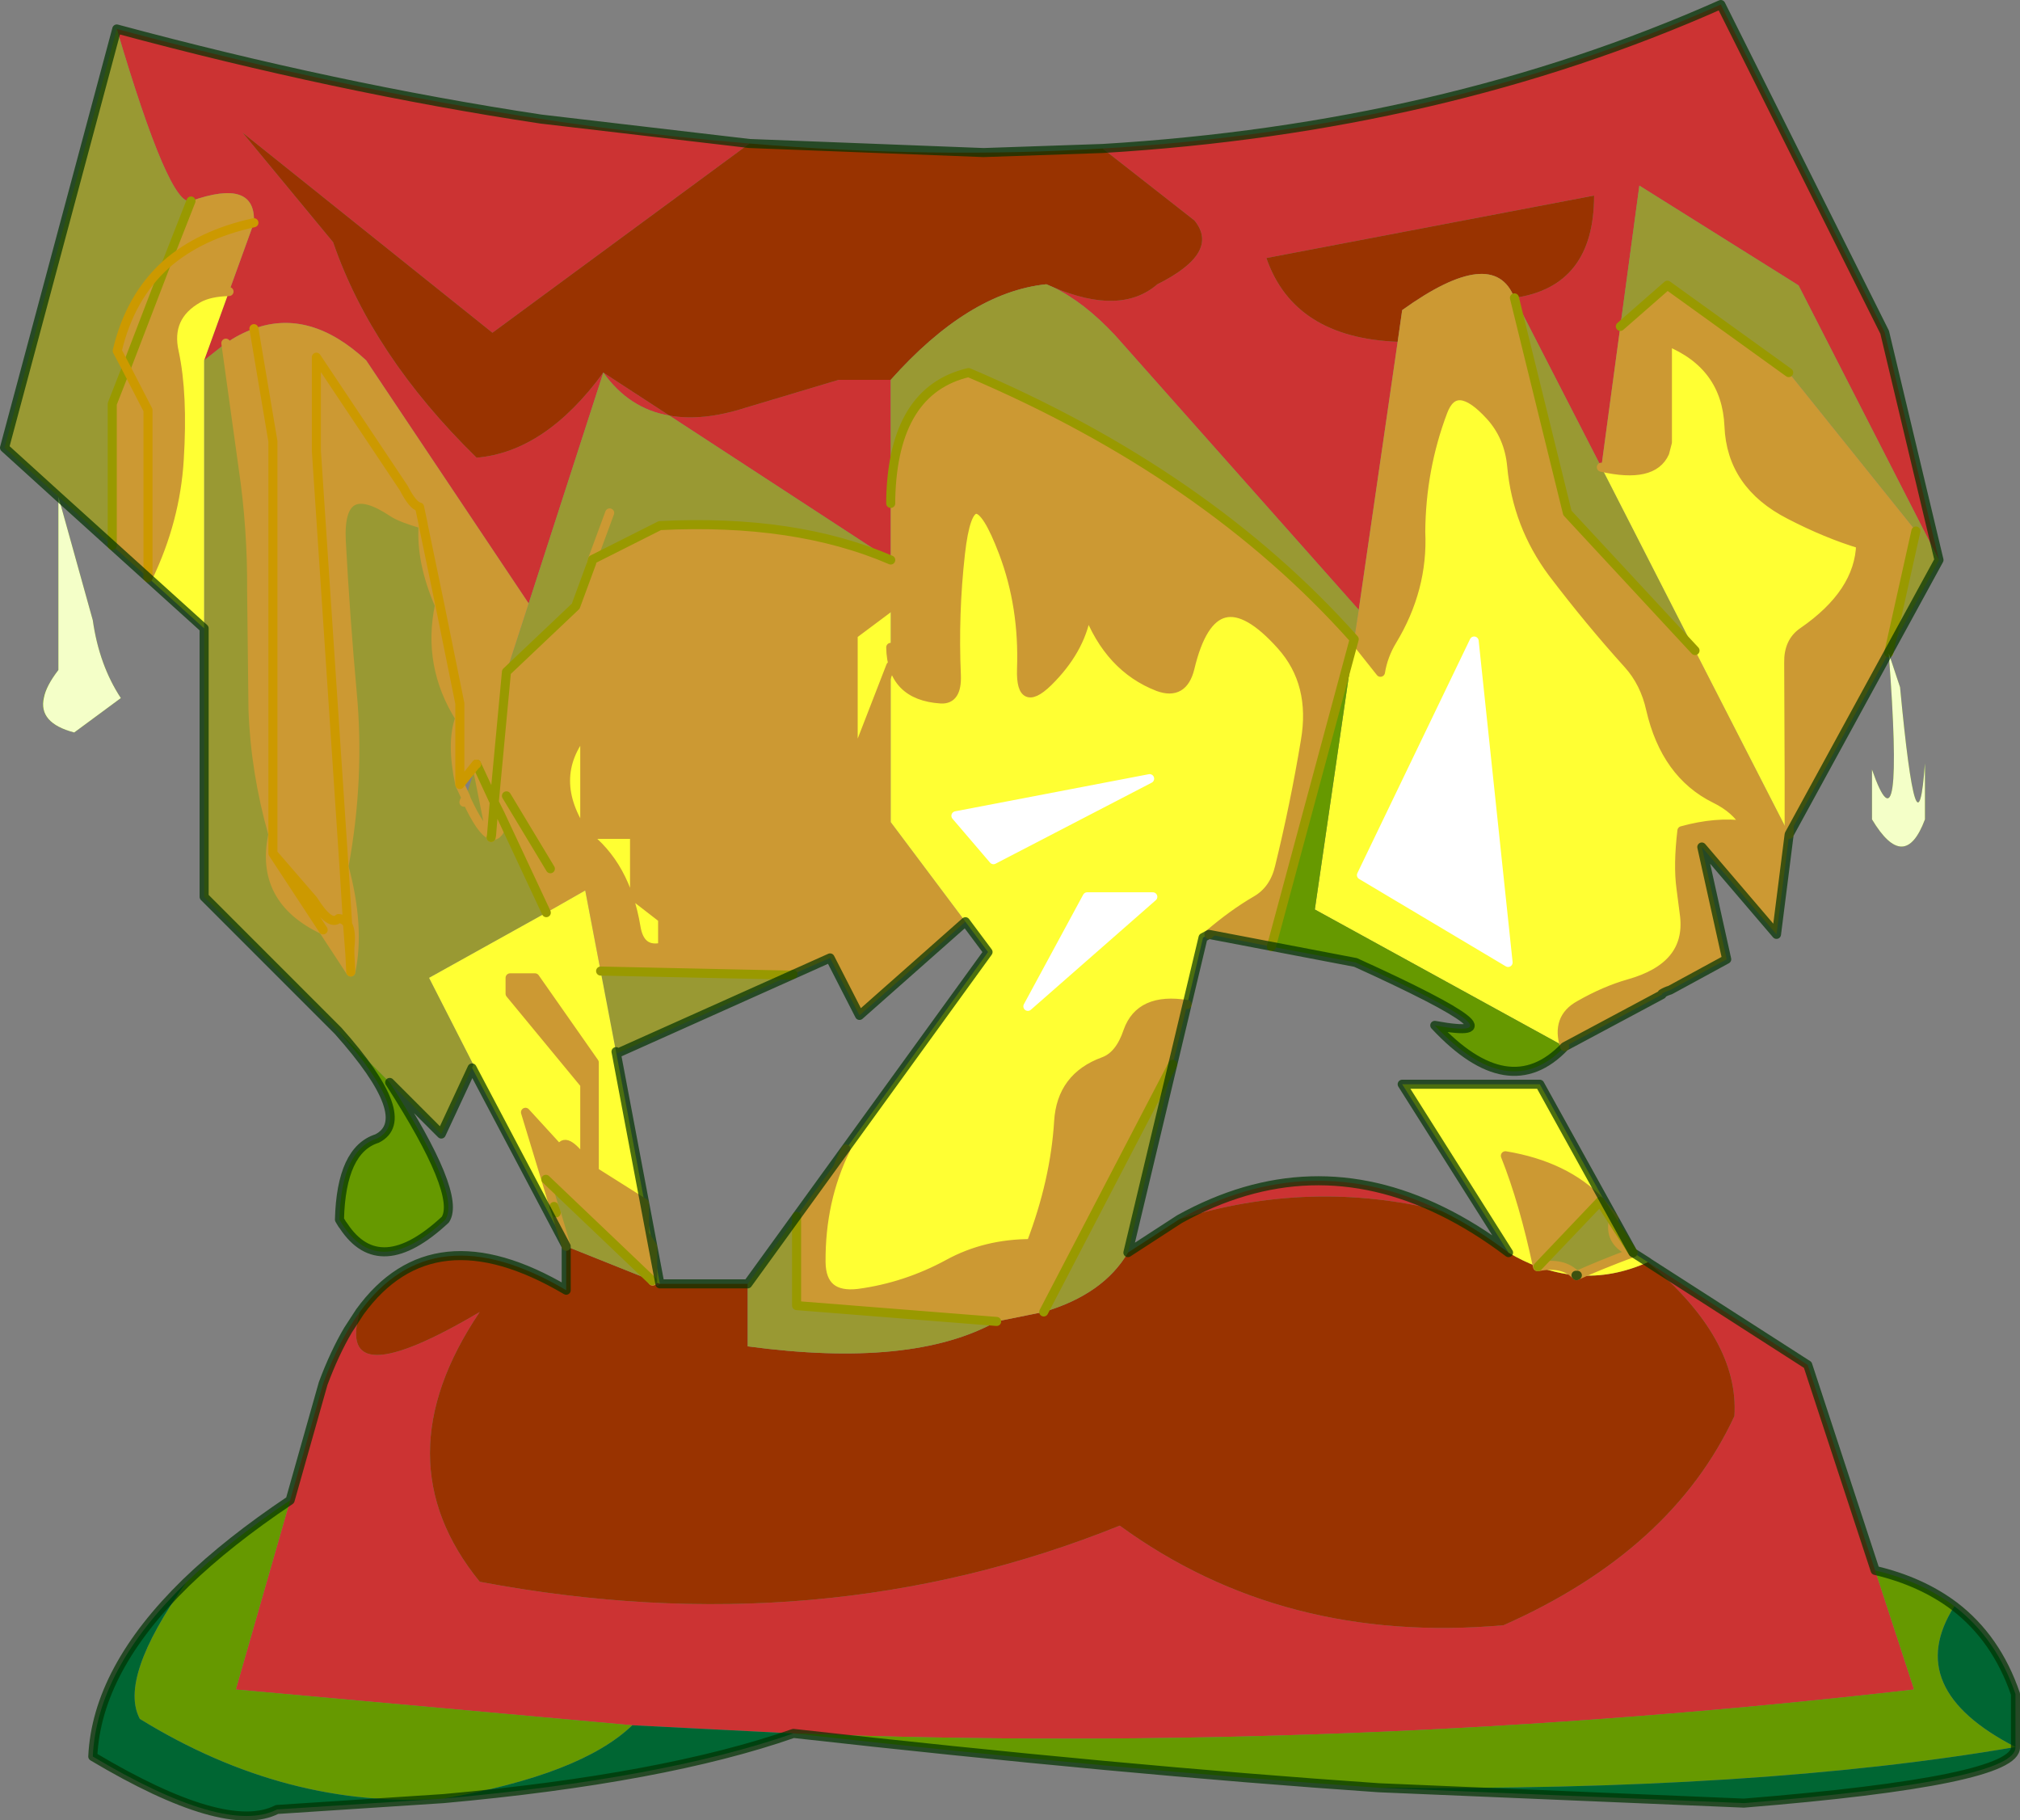 <?xml version="1.0"?>
<svg xmlns="http://www.w3.org/2000/svg" xmlns:xlink="http://www.w3.org/1999/xlink" width="223.15px" height="201.05px"><rect width="100%" height="100%" fill="#808080" stroke="none"/><g transform="matrix(1, 0, 0, 1, -207.65, -147.7)"><use xlink:href="#object-0" width="223.15" height="201.05" transform="matrix(1, 0, 0, 1, 207.65, 147.7)"/></g><defs><g transform="matrix(1, 0, 0, 1, -207.65, -147.7)" id="object-0"><path fill-rule="evenodd" fill="#cc3333" stroke="none" d="M323.95 179.4Q331.45 182.6 335.5 179.1Q342.5 175.6 339.6 172.05L329.45 164.1Q367.05 161.85 397.75 148.2L415.85 184.4L421.85 209.55L406.35 179.25L406.4 179.25L405.75 178.85L388.75 168.2L386.65 183.75L384.55 199.3L374.95 180.6Q383.75 179.35 383.75 169.3L347.55 176.2Q350.6 185 362.05 185.45L357.75 215.05L330.85 184.75Q327.4 181.05 323.95 179.4M290.45 163.55L262.05 184.45L234.45 162.35L244.45 174.45Q248.75 186.95 260.3 198.25Q267.9 197.6 274.3 188.85L281.6 193.6Q285.25 194.25 289.95 192.75L300.3 189.65L306.05 189.65L306.05 202.75L306.05 203.3L306.05 209.55L281.6 193.6Q277.15 192.85 274.3 188.85L266.05 214.35L248.1 187.5Q241.9 181.75 235.7 184Q234.15 184.55 232.6 185.6L230.2 187.5L232.95 179.9L235.7 172.3Q235.95 167.35 228.75 169.9Q226.4 170.7 220.55 150.9Q257.7 160.85 290.45 163.55M337.95 282.35Q352.4 274.35 366.9 281.45Q352.4 277.85 337.95 282.35M389.75 287.15L407.35 298.45L414.8 321.15L419.1 334.3Q356.4 341.5 295.3 339.15L277.5 338.25L233.7 334.3L239.7 313.4L243.35 300.5Q245.1 295.75 247.4 292.6Q244.6 302.1 260.65 292.6Q249.65 308.9 260.65 322.4Q298.35 329.5 331.35 316.2Q349.4 329.35 373.75 327.2Q392.35 318.95 399.25 304.1Q399.8 295.6 389.75 287.15M279.75 289.2L280.55 289.5L280.3 289.75L279.7 289.15L279.75 289.2"/><path fill-rule="evenodd" fill="#993300" stroke="none" d="M329.45 164.1L339.6 172.05Q342.5 175.6 335.5 179.1Q331.45 182.6 323.95 179.4L323.25 179.1L323.2 179.1Q314.65 180 306.05 189.65L300.3 189.65L289.95 192.75Q285.25 194.25 281.6 193.6L274.3 188.85Q267.9 197.6 260.3 198.25Q248.75 186.95 244.45 174.45L234.45 162.35L262.05 184.45L290.45 163.55Q310.8 165.25 329.45 164.1M362.05 185.45Q350.6 185 347.55 176.2L383.75 169.3Q383.75 179.35 374.95 180.6Q372.65 174.7 362.55 181.95L362.05 185.45M332.25 286.05L337.95 282.35Q352.4 277.85 366.9 281.45Q370.6 283.25 374.3 286.05Q375.9 287 377.5 287.6L377.55 287.6Q379.65 288.35 381.75 288.55L381.8 288.6L381.9 288.55Q385.8 288.85 389.7 287.1L389.75 287.15Q399.8 295.6 399.25 304.1Q392.35 318.95 373.75 327.2Q349.4 329.35 331.35 316.2Q298.35 329.5 260.65 322.4Q249.65 308.9 260.65 292.6Q244.6 302.1 247.4 292.6Q255.45 281.5 270.2 290.2L270.2 285.35L279.7 289.15L280.3 289.75L280.55 289.5L290.25 289.5L290.25 296.4Q308.45 298.85 317.75 293.65L322.95 292.6Q329.55 290.65 332.25 286.05"/><path fill-rule="evenodd" fill="#999933" stroke="none" d="M323.95 179.4Q327.4 181.05 330.85 184.75L357.75 215.05L357.25 218.3Q341 200.05 314.65 188.85Q306.35 190.8 306.05 202.75L306.05 189.65Q314.65 180 323.2 179.1L323.25 179.1L323.95 179.4M374.95 180.6L384.55 199.3L394.9 219.55L380.8 204.35L374.95 180.6M386.65 183.75L388.75 168.2L405.75 178.85L406.35 179.25L421.85 209.55L416.3 219.8L419.3 206.35L405.25 188.85L391.85 179.2L386.65 183.75M306.05 209.55Q295.5 205 280.55 205.75L273.1 209.5L273 209.9L271.25 214.65L263.6 221.9L266.05 214.35L274.3 188.85Q277.15 192.85 281.6 193.6L306.05 209.55M337.2 265.25L332.25 286.05Q329.55 290.65 322.95 292.6L337.2 265.25M259.8 265.65L256.4 272.95L250.7 267.25L245 261.55L230.2 246.75L230.2 217.1L230.2 187.5L232.6 185.6L234.5 199.3Q235.5 206.05 235.45 213L235.6 226.1Q235.85 233 237.8 239.85Q236.25 247.05 243.35 250.4L246.4 255.05Q247.45 250.1 245.65 243.4Q247.45 233.65 246.55 224.1Q245.8 215.8 245.35 207.45Q245 200.25 251.05 204.3Q251.95 204.9 254.4 205.6L254.4 205.65Q254.1 209.75 256.2 214.55Q254.8 221.2 258.45 227Q257.45 229.7 258.45 234.35L259.1 235.75L258.9 236.3L258.9 236.4L258.95 236.15L259.2 236.05L259.1 235.8L259.2 235.45L259.95 233.15L260.2 232.4L260.3 232.1Q261.05 232.25 260.5 231.45L260.4 231.75L260.3 232.1L261.85 239.9Q260.8 239.5 259.2 236.05Q260.8 239.5 261.85 239.9L261.9 240.2L262 239.95Q262.8 240.1 263.25 238.35L268 248.5L255.05 255.7L259.95 265.3L259.8 265.65M220.05 207.95L214.1 202.55L208.15 197.15L220.55 150.9Q226.4 170.7 228.75 169.9L226 176.9Q222 180.5 220.6 186.45L221.6 188.35L220.05 192.3L220.05 207.95M381.9 288.55L381.75 288.55Q380.35 287.05 377.55 287.6L384.4 280.4L385.85 282.65Q385.45 285 388.05 286.05Q384.3 287.45 381.9 288.55M295.65 282.05L295.65 291.9L317.75 293.65Q308.45 298.85 290.25 296.4L290.25 289.5L295.65 282.05M275 204.35L273.1 209.5L275 204.35M258.75 236.75L258.8 236.6L258.75 236.75M275.7 263.85L274 254.95L295.05 255.4L275.8 264.05L275.7 263.85M269.1 281.65L268.85 280.95L267.95 277.95L279.7 289.15L270.2 285.35L269.1 281.65"/><path fill-rule="evenodd" fill="#cc9933" stroke="none" d="M357.75 215.05L362.05 185.45L362.55 181.95Q372.65 174.7 374.95 180.6L380.8 204.35L394.9 219.55L405.3 239.85L403.9 250.9L395.65 241.25L398.4 253.65L392.15 257.05Q391.65 257.2 391.25 257.45L391.25 257.55L380.5 263.3Q379.5 260.15 382.15 258.7Q384.95 257.1 387.6 256.35Q394.35 254.45 393.75 248.9L393.35 245.8Q393 243.25 393.45 239.45Q397.25 238.4 400.45 238.85Q399.45 237.05 397.1 235.9Q391.65 233.2 390 226.05Q389.35 223.1 387.5 221.05Q383.25 216.35 379.15 210.95Q375.25 205.7 374.65 199.2Q374.35 195.9 372.25 193.6Q368.45 189.45 367.05 193.15Q364.65 199.5 364.6 206.45Q364.9 212.75 361.45 218.45Q360.45 220.1 360.15 221.95L357.25 218.3L357.75 215.05M384.55 199.3L386.65 183.75L391.85 179.2L405.25 188.85L419.3 206.35L416.3 219.8L405.3 239.85L405.3 233.3L405.25 220.9Q405.2 218.6 406.8 217.5Q413.05 213.2 413.2 207.8Q409.4 206.65 405.35 204.55Q398.9 201.25 398.65 194.75Q398.35 188.05 391.85 185.4L391.85 194.5L391.85 196.55L391.55 197.7Q390.25 200.6 384.55 199.3M306.05 202.75Q306.35 190.8 314.65 188.85Q341 200.05 357.25 218.3L348.1 252.25L341.2 250.9Q343.9 248.6 346.4 247.15Q348.4 246 349 243.45Q350.7 236.5 351.85 229.55Q352.95 223.2 349.2 219Q341.7 210.6 339.1 221.5Q338.35 224.55 335.6 223.55Q330.15 221.45 327.75 215.05Q327.2 219.1 323.85 222.6Q320.35 226.3 320.5 221.6Q320.75 214.7 318.5 208.75Q314.85 199.1 313.75 208.85Q313 215.5 313.3 222.3Q313.4 225 311.6 224.9Q306.15 224.55 306.05 219.2L306.05 214.7L301.9 217.8L301.9 231.95L298.8 231.95L298.8 228.5L297.4 228.5L297.4 225.75L292.6 220.2L292.6 217.45L290.5 214.35L287.05 216.8L282.95 216.8L282.95 223L278.1 223L275 217.8L273.1 209.55L273.1 209.5L280.55 205.75Q295.5 205 306.05 209.55L306.05 203.3L306.05 202.75M273.1 209.5L273.1 209.55L275 217.8L278.1 223L282.95 223L282.95 216.8L287.05 216.8L290.5 214.35L292.6 217.45L292.6 220.2L297.4 225.75L297.4 228.5L298.8 228.5L298.8 231.95L301.9 231.95Q299.25 239.25 294.8 231.5Q291.6 225.9 288.6 219.65Q287.5 224.3 283.5 225.2Q276.3 226.75 272.95 221.95Q276.3 226.75 283.5 225.2Q287.5 224.3 288.6 219.65Q291.6 225.9 294.8 231.5Q299.25 239.25 301.9 231.95L306.05 221.25L306.05 238.5L314.3 249.5L302.6 259.85L299.35 253.5L295.25 255.3L295.05 255.4L274 254.95L272.3 246.05L268 248.5L263.25 238.35Q262.8 240.1 262 239.95L261.9 240.2L261.85 239.9L260.3 232.1L260.25 232.1L258.45 234.35L258.45 227L258.45 225.4L256.25 214.55L254.4 205.65L254.4 205.6L254 203.7Q253.25 203.55 252.25 201.6L242.6 187.15L242.6 197.5L245.65 243.4L242.6 197.5L242.6 187.15L252.25 201.6Q253.25 203.55 254 203.7L254.4 205.6Q251.95 204.9 251.05 204.3Q245 200.25 245.35 207.45Q245.8 215.8 246.55 224.1Q247.45 233.65 245.65 243.4L246.05 249.8Q245.75 249.2 245.05 249.15Q244.1 250.05 242.25 247.1L237.8 241.95L237.8 239.85L237.8 196.45L235.7 184Q234.15 184.55 232.6 185.6L234.5 199.3Q235.5 206.05 235.45 213L235.6 226.1Q235.85 233 237.8 239.85L237.8 196.45L235.7 184Q241.9 181.75 248.1 187.5L266.05 214.35L263.6 221.9L262.25 236.3L260.3 232.1L260.5 231.4L260.5 231.45Q261.05 232.25 260.3 232.1L262.25 236.3L263.6 221.9L271.25 214.65L273 209.9L273.1 209.5M301.1 274.6Q298.3 280.25 298.35 287.1Q298.4 291.05 302.5 290.55Q307.7 289.85 312.4 287.3Q316.5 285.05 321.55 285.05Q324.2 278.1 324.6 271.55Q324.9 266.65 329.55 264.95Q331.35 264.3 332.25 261.6Q333.6 257.8 338.8 258.65L337.2 265.25L322.95 292.6L317.75 293.65L295.65 291.9L295.65 282.05L301.1 274.6M224 211.5L220.05 207.95L220.05 192.3L221.6 188.35L220.6 186.45Q222 180.5 226 176.9L228.75 169.9Q235.95 167.35 235.7 172.3Q229.75 173.6 226 176.9Q229.75 173.6 235.7 172.3L232.95 179.9Q230.8 179.95 229.55 180.65Q226 182.65 226.9 186.6Q227.9 191.25 227.45 198.45Q227.05 205.15 224 211.5L224 193L221.6 188.35L226 176.9L221.6 188.35L224 193L224 211.5M377.55 287.6L377.5 287.6Q376 280.5 373.95 275.35Q380.6 276.45 384.4 280.4L385.85 282.65L385.95 282.25L384.4 280.4L377.55 287.6M256.25 214.55L258.45 225.4L258.45 227Q254.8 221.2 256.2 214.55L256.25 214.55M273.1 209.55L273 209.9L273.1 209.55M261.05 229.75L260.85 230.4L261.05 229.75M246.4 255.05L243.35 250.4Q236.25 247.05 237.8 239.85L237.8 241.95L242.25 247.1Q244.1 250.05 245.05 249.15Q245.75 249.2 246.05 249.8L246.3 253.05L246.4 255.05M262.9 237.6L262.25 236.3L262.9 237.6L263.6 235.6L271.25 214.65L263.6 235.6L262.9 237.6L262 239.95L261.95 239.95L261.85 239.9L261.95 239.95L262.25 236.3L261.95 239.95L262 239.95L262.9 237.6L263.25 238.35L262.9 237.6M261.9 240.2L261.95 239.95L261.9 240.2M272.25 239.85L272.25 228.5Q268 233.7 272.25 239.85L277.75 239.85L277.75 246.75L280.85 249.15L280.85 252.3L287.05 252.3Q287.55 236.8 276.4 228.15L272.25 228.5L276.4 228.15Q287.55 236.8 287.05 252.3Q283.45 253.1 280.85 252.3Q278.35 252.9 277.9 250.05Q276.75 243.2 272.25 239.85M271.25 224.4Q267.35 229.85 263.6 235.6Q267.35 229.85 271.25 224.4M268.45 243.65L263.6 235.6L268.45 243.65M263.6 235.6L263.25 238.35L263.6 235.6M267.95 277.95L265.7 270.55L269.5 274.7Q270 273 272.25 276.05L272.25 267.45L264 257.45L264 255.7L266.75 255.7L273.3 265.05L273.3 277.1L278.85 280.6L278.85 284L279.75 285.4L279.75 289.2L279.7 289.15L267.95 277.95M237.8 241.95L243.35 250.4L237.8 241.95"/><path fill-rule="evenodd" fill="#ffff33" stroke="none" d="M357.25 218.3L360.15 221.95Q360.45 220.1 361.45 218.45Q364.9 212.75 364.6 206.45Q364.65 199.5 367.05 193.15Q368.45 189.45 372.25 193.6Q374.35 195.9 374.65 199.2Q375.25 205.7 379.15 210.95Q383.25 216.35 387.5 221.05Q389.35 223.1 390 226.05Q391.65 233.2 397.1 235.9Q399.45 237.05 400.45 238.85Q397.25 238.4 393.45 239.45Q393 243.25 393.35 245.8L393.75 248.9Q394.35 254.45 387.6 256.35Q384.95 257.1 382.15 258.7Q379.5 260.15 380.5 263.3L352.9 248.15L357.25 218.3M405.3 239.85L394.9 219.55L384.55 199.3Q390.25 200.6 391.55 197.7L391.85 196.55L391.85 194.5L391.85 185.4Q398.35 188.05 398.65 194.75Q398.9 201.25 405.35 204.55Q409.4 206.65 413.2 207.8Q413.05 213.2 406.8 217.5Q405.2 218.6 405.25 220.9L405.3 233.3L405.3 239.85M301.9 231.95L301.9 217.8L306.05 214.7L306.05 219.2Q306.15 224.55 311.6 224.9Q313.4 225 313.3 222.3Q313 215.5 313.75 208.85Q314.85 199.1 318.5 208.75Q320.75 214.7 320.5 221.6Q320.35 226.3 323.85 222.6Q327.2 219.1 327.75 215.05Q330.15 221.45 335.6 223.55Q338.35 224.55 339.1 221.5Q341.7 210.6 349.2 219Q352.95 223.2 351.85 229.55Q350.7 236.5 349 243.45Q348.4 246 346.4 247.15Q343.9 248.6 341.2 250.9L340.55 251.25L338.8 258.65Q333.6 257.8 332.25 261.6Q331.35 264.3 329.55 264.95Q324.9 266.65 324.6 271.55Q324.2 278.1 321.55 285.05Q316.5 285.05 312.4 287.3Q307.7 289.85 302.5 290.55Q298.4 291.05 298.35 287.1Q298.3 280.25 301.1 274.6L316.8 252.85L314.3 249.5L306.05 238.5L306.05 221.25L301.9 231.95M335 246.75L327.75 246.75L321.2 258.85L335 246.75M374.3 286.05L362.55 267.45L377.75 267.45L385.95 282.25L388.05 286.05L389.7 287.1Q385.8 288.85 381.9 288.55Q384.3 287.45 388.05 286.05Q385.45 285 385.85 282.65L385.95 282.25L384.4 280.4Q380.6 276.45 373.95 275.35Q376 280.5 377.5 287.6Q375.9 287 374.3 286.05M270.2 285.35L259.8 265.65L259.95 265.3L255.05 255.7L268 248.5L272.3 246.05L274 254.95L275.7 263.85L275.75 264.1L280.55 289.5L279.75 289.2L279.75 285.4L278.85 284L278.85 280.6L273.3 277.1L273.3 265.05L266.75 255.7L264 255.7L264 257.45L272.25 267.45L272.25 276.05Q270 273 269.5 274.7L265.7 270.55L267.95 277.95L268.85 280.95L269.1 281.65L270.2 285.35M230.2 217.1L224 211.5Q227.05 205.15 227.45 198.45Q227.9 191.25 226.9 186.6Q226 182.65 229.55 180.65Q230.8 179.95 232.95 179.9L230.2 187.5L230.2 217.1M381.75 288.55Q379.65 288.35 377.55 287.6Q380.35 287.05 381.75 288.55M388.05 286.05L385.85 282.65L388.05 286.05M370.5 218.5L358.05 244.35L374.25 254L370.5 218.5M254.4 205.65L256.25 214.55L256.2 214.55Q254.1 209.75 254.4 205.65M258.45 227L258.45 234.35Q257.45 229.7 258.45 227M260.25 232.1L260.3 232.1L260.5 231.4L260.5 231.45L260.4 231.75L260.3 232.05L260.3 232.1L260.2 232.4L259.95 233.15L260.25 232.1M317.4 242.65L334.65 233.7L313.25 237.8L317.4 242.65M259.2 235.45L259.1 235.8L259.2 236.05L258.95 236.15L258.9 236.4L258.9 236.3L259.1 235.75L259.2 235.45M245.65 243.4Q247.45 250.1 246.4 255.05L246.3 253.05L246.3 252.35Q246.5 250.55 246.05 249.8Q246.5 250.55 246.3 252.35L246.3 253.05L246.05 249.8L245.65 243.4M259.1 235.8L259.1 235.75L259.1 235.8M258.9 236.3L258.95 236.15L258.9 236.3M258.75 236.75L258.8 236.6L258.75 236.75M272.25 239.85Q268 233.7 272.25 228.5L272.25 239.85L277.75 239.85L277.75 246.75L280.85 249.15L280.85 252.3L287.05 252.3Q283.45 253.1 280.85 252.3Q278.35 252.9 277.9 250.05Q276.75 243.2 272.25 239.85"/><path fill-rule="evenodd" fill="#669900" stroke="none" d="M420.3 238.2Q418.05 244.2 414.45 238.2L414.45 232.7Q418.05 243 416.3 219.85L417.55 223.6Q419.45 243.75 420.3 232L420.3 238.2M348.1 252.25L357.25 218.3L352.9 248.15L380.5 263.3Q374.35 269.75 366.15 260.95Q377.1 262.95 357.4 254L348.1 252.25M414.8 321.15Q419.9 322.35 423.55 325.1Q417.75 334.2 430.3 340.65Q401.95 345.55 359.95 345.15Q331.45 343.2 295.3 339.15Q356.4 341.5 419.1 334.3L414.8 321.15M228.2 322.5Q232.9 317.95 239.7 313.4L233.7 334.3L277.5 338.25Q271.85 343.7 256.65 346.35Q239.35 347.55 223.1 337.55Q220.7 333.1 228.2 322.5M250.7 267.25Q258.65 279.6 256.85 282.4Q249.2 289.5 245.15 282.4Q245.35 274.7 249.3 273.45Q253.65 271.25 245 261.55L250.7 267.25M214.1 202.55L217.9 216.2Q218.6 221.15 221 224.8L215.85 228.6Q209.95 227.05 214.1 221.7L214.1 202.55"/><path fill-rule="evenodd" fill="#ffffff" stroke="none" d="M335 246.75L321.2 258.85L327.75 246.75L335 246.75M370.5 218.5L374.25 254L358.05 244.35L370.5 218.5M317.4 242.65L313.25 237.8L334.65 233.7L317.4 242.65"/><path fill-rule="evenodd" fill="#006633" stroke="none" d="M423.55 325.1Q428.2 328.65 430.3 334.8L430.3 340.65Q430.5 344.4 400.3 346.85L359.95 345.15Q401.95 345.55 430.3 340.65Q417.75 334.2 423.55 325.1M295.3 339.15Q281 344.15 256.65 346.35L238.25 347.55Q232.6 350.45 217.9 341.7Q218.35 332.1 228.2 322.5Q220.7 333.1 223.1 337.55Q239.35 347.55 256.65 346.35Q271.85 343.7 277.5 338.25L295.3 339.15"/><path fill="none" stroke="#cc9933" stroke-width="1" stroke-linecap="round" stroke-linejoin="round" d="M357.25 218.3L360.15 221.95Q360.45 220.1 361.45 218.45Q364.9 212.75 364.6 206.45Q364.65 199.5 367.05 193.15Q368.45 189.45 372.25 193.6Q374.35 195.9 374.65 199.2Q375.25 205.7 379.15 210.95Q383.25 216.35 387.5 221.05Q389.35 223.1 390 226.05Q391.65 233.2 397.1 235.9Q399.45 237.05 400.45 238.85Q397.25 238.4 393.45 239.45Q393 243.25 393.35 245.8L393.75 248.9Q394.35 254.45 387.6 256.35Q384.95 257.1 382.15 258.7Q379.5 260.15 380.5 263.3M405.3 239.85L405.3 233.3L405.25 220.9Q405.2 218.6 406.8 217.5Q413.05 213.2 413.2 207.8Q409.4 206.65 405.35 204.55Q398.9 201.25 398.65 194.75Q398.35 188.05 391.85 185.4L391.85 194.5L391.85 196.55L391.55 197.7Q390.25 200.6 384.55 199.3M273.1 209.5L273.1 209.55L275 217.8L278.1 223L282.95 223L282.95 216.8L287.05 216.8L290.5 214.35L292.6 217.45L292.6 220.2L297.4 225.75L297.4 228.5L298.8 228.5L298.8 231.95L301.9 231.95L301.9 217.8L306.05 214.7M306.05 219.2Q306.15 224.55 311.6 224.9Q313.4 225 313.3 222.3Q313 215.5 313.75 208.85Q314.85 199.1 318.5 208.75Q320.75 214.7 320.5 221.6Q320.35 226.3 323.85 222.6Q327.2 219.1 327.75 215.05Q330.15 221.45 335.6 223.55Q338.35 224.55 339.1 221.5Q341.7 210.6 349.2 219Q352.95 223.2 351.85 229.55Q350.7 236.5 349 243.45Q348.4 246 346.4 247.15Q343.9 248.6 341.2 250.9M301.1 274.6Q298.3 280.25 298.35 287.1Q298.4 291.05 302.5 290.55Q307.7 289.85 312.4 287.3Q316.5 285.05 321.55 285.05Q324.2 278.1 324.6 271.55Q324.9 266.65 329.55 264.95Q331.35 264.3 332.25 261.6Q333.6 257.8 338.8 258.65M381.9 288.55L381.8 288.6L381.75 288.55Q380.35 287.05 377.55 287.6L377.5 287.6Q376 280.5 373.95 275.35Q380.6 276.45 384.4 280.4L385.95 282.25L385.85 282.65Q385.45 285 388.05 286.05Q384.3 287.45 381.9 288.55M224 211.5Q227.05 205.15 227.45 198.45Q227.9 191.25 226.9 186.6Q226 182.65 229.55 180.65Q230.8 179.95 232.95 179.9M254.4 205.6L254.4 205.65Q254.1 209.75 256.2 214.55Q254.8 221.2 258.45 227Q257.45 229.7 258.45 234.35L259.1 235.75L259.1 235.8L259.2 236.05Q260.8 239.5 261.85 239.9L260.3 232.1Q261.05 232.25 260.5 231.45L260.5 231.4M272.95 221.95Q276.3 226.75 283.5 225.2Q287.5 224.3 288.6 219.65Q291.6 225.9 294.8 231.5Q299.25 239.25 301.9 231.95L306.05 221.25M273.1 209.5L275 204.35M273 209.9L273.1 209.55M245.65 243.4Q247.45 233.65 246.55 224.1Q245.8 215.8 245.35 207.45Q245 200.25 251.05 204.3Q251.95 204.9 254.4 205.6M260.85 230.4L261.05 229.75M245.65 243.4Q247.45 250.1 246.4 255.05L243.35 250.4Q236.25 247.05 237.8 239.85Q235.85 233 235.6 226.1L235.45 213Q235.5 206.05 234.5 199.3L232.6 185.6M262.9 237.6L263.6 235.6L271.25 214.65M258.95 236.15L258.9 236.3M263.25 238.35Q262.8 240.1 262 239.95L261.9 240.2L261.85 239.9L261.95 239.95L262 239.95L262.9 237.6M272.25 239.85L272.25 228.5Q268 233.7 272.25 239.85L277.75 239.85L277.75 246.75L280.85 249.15L280.85 252.3L287.05 252.3Q287.55 236.8 276.4 228.15L272.25 228.5M263.6 235.6Q267.35 229.85 271.25 224.4M263.25 238.35L263.6 235.6M272.25 239.85Q276.75 243.2 277.9 250.05Q278.35 252.9 280.85 252.3Q283.45 253.1 287.05 252.3M267.95 277.95L265.7 270.55L269.5 274.7Q270 273 272.25 276.05L272.25 267.45L264 257.45L264 255.7L266.75 255.7L273.3 265.05L273.3 277.1L278.85 280.6L278.85 284L279.75 285.4L279.75 289.2M268.85 280.95L267.95 277.95M270.2 285.35L269.1 281.65"/><path fill="none" stroke="#999900" stroke-width="1" stroke-linecap="round" stroke-linejoin="round" d="M394.9 219.55L380.8 204.35L374.95 180.6M386.65 183.75L391.85 179.2L405.25 188.85M419.3 206.35L416.3 219.8M357.25 218.3Q341 200.05 314.65 188.85Q306.35 190.8 306.05 202.75L306.05 203.3M306.05 209.55Q295.5 205 280.55 205.75L273.1 209.5L273 209.9L271.25 214.65L263.6 221.9L262.25 236.3L260.3 232.1M348.1 252.25L357.25 218.3M385.85 282.65L384.4 280.4L377.55 287.6M385.85 282.65L388.05 286.05M228.75 169.9L226 176.9L221.6 188.35L220.05 192.3L220.05 207.95M295.65 282.05L295.65 291.9L317.75 293.65M322.95 292.6L337.2 265.25M262.25 236.3L262.9 237.6L263.25 238.35L268 248.5M261.95 239.95L262.25 236.3M261.95 239.95L261.9 240.2M263.6 235.6L268.45 243.65M295.05 255.4L274 254.95M269.1 281.65L268.85 280.95M267.95 277.95L279.7 289.15M295.25 255.3L295.05 255.4"/><path fill="none" stroke="#ffffff" stroke-width="1" stroke-linecap="round" stroke-linejoin="round" d="M335 246.75L321.2 258.85L327.75 246.75L335 246.75M370.5 218.5L374.25 254L358.05 244.35L370.5 218.5M317.4 242.65L334.65 233.7L313.25 237.8L317.4 242.65"/><path fill="none" stroke="#cc9900" stroke-width="1" stroke-linecap="round" stroke-linejoin="round" d="M226 176.9Q229.75 173.6 235.7 172.3M221.6 188.35L220.6 186.45Q222 180.5 226 176.9M221.6 188.35L224 193L224 211.5M245.65 243.4L242.6 197.5L242.6 187.15L252.25 201.6Q253.25 203.55 254 203.7L254.4 205.6M254.4 205.65L256.25 214.55L258.45 225.4L258.45 227L258.45 234.35L260.25 232.1L260.3 232.1M237.8 239.85L237.8 196.45L235.7 184M246.05 249.8Q246.5 250.55 246.3 252.35L246.3 253.05L246.4 255.05M237.8 239.85L237.8 241.95L242.25 247.1Q244.1 250.05 245.05 249.15Q245.75 249.2 246.05 249.8L245.65 243.4M246.3 253.05L246.05 249.8M243.35 250.4L237.8 241.95"/><path fill-rule="evenodd" fill="#f4ffc8" stroke="none" d="M414.45 232.7Q418.05 243 416.3 219.85L417.55 223.6Q419.45 243.75 420.3 232L420.3 238.2Q418.05 244.2 414.45 238.2L414.45 232.7M214.1 202.55L217.9 216.2Q218.6 221.15 221 224.8L215.85 228.6Q211.85 227.55 212.5 224.75Q212.75 223.45 214.1 221.7L214.1 202.55"/><path fill="none" stroke="#003300" stroke-opacity="0.702" stroke-width="1" stroke-linecap="round" stroke-linejoin="round" d="M329.45 164.1L316.3 164.55L290.45 163.55L267.4 160.85Q244.9 157.45 220.55 150.9L208.15 197.15L214.1 202.55L230.2 217.1L230.2 246.75L245 261.55Q253.65 271.25 249.3 273.45Q245.35 274.7 245.15 282.4L245.45 282.9L245.6 283.1Q249.6 289.15 256.85 282.4Q258.65 279.6 250.7 267.25L256.4 272.95L259.8 265.65L270.2 285.35L270.2 290.2Q255.45 281.5 247.4 292.6L246.1 294.6Q244.6 297.15 243.35 300.5L239.7 313.4Q232.9 317.95 228.2 322.5Q218.35 332.1 217.9 341.7Q232.6 350.45 238.25 347.55L256.65 346.35Q281 344.15 295.3 339.15Q331.45 343.2 359.95 345.15L400.3 346.85Q430.5 344.4 430.3 340.65L430.3 334.8Q428.2 328.65 423.55 325.1Q419.9 322.35 414.8 321.15L407.35 298.45L389.75 287.15L389.7 287.1L388.05 286.05L377.75 267.45L362.55 267.45L374.3 286.05Q370.6 283.25 366.9 281.45Q352.4 274.35 337.95 282.35L332.25 286.05L340.55 251.25L341.2 250.9L357.4 254Q377.1 262.95 366.15 260.95Q374.35 269.75 380.5 263.3L391.25 257.55L391.25 257.45Q391.65 257.2 392.15 257.05L398.4 253.65L395.65 241.25L403.9 250.9L405.3 239.85L421.85 209.55L415.85 184.4L397.75 148.2Q367.05 161.85 329.45 164.1M381.75 288.55L381.9 288.55L381.8 288.6L381.75 288.55M275.8 264.05L299.35 253.5L302.6 259.85L314.3 249.5L316.8 252.85L290.25 289.5L280.55 289.5L275.75 264.1L275.7 263.85L275.8 264.05"/></g></defs></svg>
